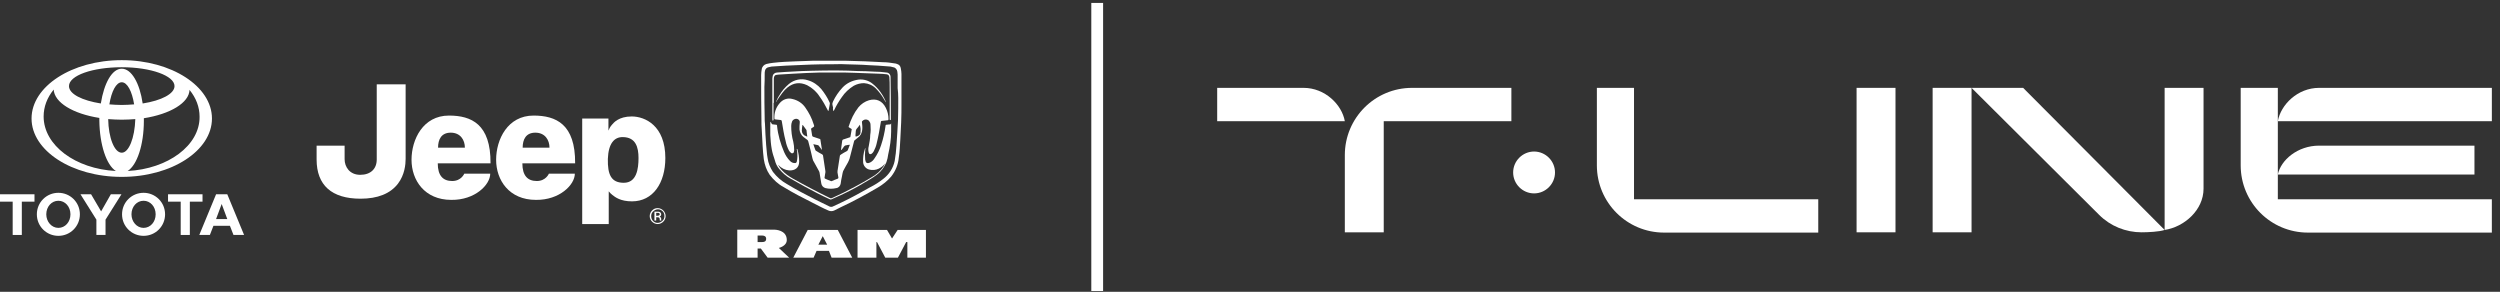 <svg width="377" height="44" viewBox="0 0 377 44" fill="none" xmlns="http://www.w3.org/2000/svg">
<rect x="0" y="0" width="377" height="44" fill="#333333" stroke="none"/>
<g clip-path="url(#clip0_2465_450)">
<path d="M337.896 13.249V24.941C337.896 30.542 342.43 35.076 348.031 35.076H375.77V30.053H343.497V26.363V18.317V13.249H337.896Z" fill="white"/>
<path d="M343.497 18.273H375.771V13.249H349.721C346.475 13.249 343.942 15.783 343.497 18.273Z" fill="white"/>
<path d="M343.497 26.319H373.148V21.962H349.721C346.475 21.962 343.942 24.141 343.497 26.319Z" fill="white"/>
<path d="M285.84 13.249H279.972V35.032H285.84V13.249Z" fill="white"/>
<path d="M291.441 13.249V35.032H297.309V13.249H291.441Z" fill="white"/>
<path d="M332.294 28.453V13.249H326.426V34.676C329.36 34.232 332.294 31.698 332.294 28.453Z" fill="white"/>
<path d="M297.309 13.249L316.558 32.409C318.247 34.098 320.559 35.032 322.959 35.032C323.937 35.032 325.671 34.943 326.427 34.676L305.089 13.249H297.309Z" fill="white"/>
<path d="M240.808 13.249V24.941C240.808 30.542 245.342 35.076 250.944 35.076H274.193V30.053H246.409V13.249H240.808Z" fill="white"/>
<path d="M208.668 35.032V18.273H227.916V13.249H212.935C207.334 13.249 202.8 17.784 202.8 23.385V35.032H208.668Z" fill="white"/>
<path d="M196.576 13.249H183.551V18.273H202.799C202.355 15.783 199.821 13.249 196.576 13.249Z" fill="white"/>
<path d="M234.495 26.008C234.495 24.274 233.073 22.851 231.339 22.851C229.605 22.851 228.183 24.274 228.183 26.008C228.183 27.741 229.605 29.164 231.339 29.164C233.073 29.164 234.495 27.741 234.495 26.008Z" fill="white"/>
<path d="M139.63 38.855V34.676H135.363L134.518 35.965L133.762 34.676H129.317V38.855H132.162V36.499H132.251L133.496 38.855H135.407L136.652 36.499H136.83V38.855H139.63Z" fill="white"/>
<path d="M111.18 38.855H114.247V37.477H114.736L115.758 38.855H119.004L117.448 37.388C117.448 37.388 118.648 37.121 118.648 36.188C118.648 34.632 116.781 34.632 116.781 34.632H111.18V38.855ZM114.203 35.521H114.958C115.269 35.521 115.536 35.654 115.536 36.01C115.536 36.41 115.269 36.499 114.958 36.499H114.247V35.521H114.203Z" fill="white"/>
<path d="M121.804 34.676L119.626 38.855H122.693L123.138 37.833H125.005L125.405 38.855H128.517L126.339 34.676H121.804ZM123.405 36.899L124.071 35.61L124.738 36.899H123.405Z" fill="white"/>
<path d="M135.274 9.648C135.141 9.604 135.052 9.56 134.918 9.56C134.341 9.471 133.763 9.382 133.185 9.382C132.296 9.337 131.407 9.293 130.473 9.248C129.495 9.204 128.473 9.204 127.495 9.159H125.361C124.472 9.159 123.538 9.159 122.649 9.159C121.76 9.204 120.915 9.204 120.026 9.248C118.871 9.293 117.715 9.337 116.603 9.471C116.248 9.515 115.892 9.56 115.581 9.648C115.225 9.737 114.914 10.049 114.87 10.449C114.825 10.715 114.781 11.027 114.781 11.338C114.781 13.605 114.781 15.872 114.825 18.139C114.825 18.584 114.825 19.028 114.87 19.517C114.914 20.362 114.959 21.206 115.003 22.007C115.047 22.674 115.092 23.34 115.181 24.007C115.314 24.852 115.581 25.652 116.07 26.363C116.648 27.119 117.359 27.786 118.204 28.23C119.582 29.075 121.049 29.831 122.471 30.542C123.271 30.942 124.072 31.387 124.916 31.742C125.183 31.875 125.539 31.875 125.805 31.742C126.117 31.564 126.472 31.431 126.783 31.253C128.695 30.364 130.562 29.342 132.385 28.275C133.14 27.83 133.807 27.297 134.385 26.63C135.052 25.785 135.452 24.807 135.541 23.74C135.674 22.851 135.719 22.007 135.763 21.118C135.808 20.229 135.852 19.339 135.896 18.45C135.941 17.472 135.941 16.539 135.941 15.561V11.16C135.941 10.893 135.896 10.626 135.852 10.36C135.808 9.96 135.585 9.737 135.274 9.648ZM135.452 16.361C135.452 17.561 135.407 18.717 135.319 19.917C135.274 20.584 135.23 21.295 135.185 21.962C135.141 22.718 135.052 23.518 134.918 24.274C134.696 25.341 134.074 26.319 133.185 26.985C132.562 27.474 131.94 27.875 131.229 28.23C129.806 29.03 128.384 29.831 126.872 30.542C126.428 30.764 125.983 30.942 125.539 31.164C125.405 31.209 125.272 31.209 125.139 31.164C124.383 30.809 123.672 30.453 122.96 30.097C121.493 29.342 120.026 28.586 118.648 27.741C117.848 27.297 117.137 26.674 116.559 25.919C116.159 25.296 115.848 24.585 115.759 23.874C115.625 23.207 115.625 22.54 115.536 21.873C115.448 20.806 115.403 19.739 115.359 18.673C115.314 18.361 115.314 18.095 115.314 17.828C115.27 16.272 115.27 14.672 115.27 13.116C115.314 12.449 115.314 11.827 115.314 11.16C115.314 10.982 115.314 10.849 115.359 10.671C115.403 10.404 115.625 10.182 115.892 10.137C116.203 10.049 116.514 10.004 116.87 10.004C117.981 9.915 119.093 9.871 120.204 9.826C120.915 9.782 121.627 9.782 122.338 9.737C123.316 9.693 124.338 9.693 125.316 9.693C126.072 9.693 126.783 9.648 127.539 9.693C128.695 9.737 129.851 9.737 131.007 9.826C131.94 9.871 132.918 9.915 133.852 10.004C134.163 10.004 134.429 10.049 134.696 10.137C135.052 10.182 135.274 10.493 135.319 10.804C135.319 10.938 135.363 11.071 135.363 11.249C135.363 11.916 135.363 12.582 135.363 13.294C135.496 14.272 135.452 15.294 135.452 16.361Z" fill="white"/>
<path d="M131.006 22.051C130.918 22.362 130.918 22.718 131.006 23.029C131.051 23.251 131.229 23.296 131.407 23.207C131.54 23.118 131.673 22.985 131.762 22.807C131.94 22.451 132.118 22.051 132.207 21.607C132.473 20.54 132.651 19.473 132.829 18.406C132.829 18.273 132.918 18.228 133.007 18.228L133.807 18.139C133.94 18.139 133.985 18.095 133.985 17.961C133.985 17.384 133.852 16.806 133.585 16.272C133.051 15.205 132.162 14.805 131.051 15.116C130.429 15.294 129.851 15.694 129.451 16.183C128.784 17.028 128.295 18.05 127.984 19.073C127.939 19.117 127.984 19.206 128.028 19.206C128.161 19.295 128.25 19.34 128.384 19.428C128.428 19.473 128.473 19.517 128.428 19.562C128.384 19.917 128.295 20.229 128.25 20.584C128.25 20.673 128.206 20.718 128.117 20.718C127.806 20.806 127.495 20.94 127.183 21.029C127.094 21.029 127.05 21.118 127.006 21.206C126.961 21.651 126.872 22.096 126.828 22.54C126.828 22.585 126.828 22.629 126.828 22.629C126.872 22.629 126.872 22.585 126.917 22.585C127.05 22.407 127.183 22.273 127.272 22.096C127.361 22.007 127.45 21.918 127.583 21.918C127.761 21.873 127.939 21.829 128.161 21.829C128.072 22.096 127.939 22.362 127.85 22.629C127.806 22.718 127.761 22.762 127.672 22.807C127.406 22.94 127.094 23.118 126.828 23.296C126.739 23.34 126.65 23.429 126.65 23.518C126.561 24.185 126.428 24.852 126.339 25.519C126.294 25.696 126.294 25.83 126.294 26.008C126.339 26.274 126.383 26.541 126.428 26.763C126.428 26.763 126.428 26.763 126.428 26.808C126.428 26.852 126.383 26.941 126.339 26.941C126.028 27.075 125.716 27.163 125.45 27.297C125.405 27.341 125.316 27.341 125.272 27.297C124.961 27.163 124.694 27.075 124.427 26.941C124.383 26.941 124.338 26.852 124.338 26.808C124.383 26.63 124.383 26.452 124.427 26.23C124.472 26.096 124.472 25.963 124.472 25.83C124.338 25.03 124.249 24.274 124.116 23.474C124.116 23.385 124.027 23.296 123.938 23.251C123.672 23.118 123.36 22.94 123.094 22.762C123.049 22.762 123.005 22.718 122.96 22.629C122.871 22.362 122.738 22.051 122.649 21.74C122.871 21.784 123.094 21.829 123.271 21.873C123.36 21.873 123.449 21.918 123.494 22.007C123.627 22.184 123.76 22.362 123.894 22.54C123.894 22.585 123.938 22.585 123.938 22.585C123.983 22.585 123.938 22.54 123.938 22.496C123.849 22.007 123.805 21.562 123.716 21.073C123.716 20.984 123.672 20.94 123.583 20.94C123.271 20.851 122.96 20.718 122.649 20.629C122.56 20.629 122.516 20.54 122.471 20.451C122.427 20.184 122.382 19.873 122.338 19.606C122.293 19.384 122.293 19.384 122.516 19.25C122.827 19.073 122.827 19.073 122.694 18.717C122.427 17.828 121.982 16.983 121.449 16.228C121.004 15.561 120.293 15.116 119.537 14.938C118.782 14.716 118.026 14.983 117.537 15.605C117.003 16.228 116.737 17.028 116.781 17.872C116.781 17.961 116.826 18.006 116.915 18.006L117.715 18.095C117.804 18.095 117.892 18.184 117.892 18.273C118.07 19.295 118.204 20.273 118.47 21.251C118.559 21.74 118.737 22.229 118.959 22.674C119.048 22.851 119.182 22.985 119.315 23.074C119.359 23.118 119.404 23.118 119.448 23.118C119.582 23.118 119.715 23.029 119.715 22.896C119.76 22.807 119.76 22.674 119.76 22.585C119.76 22.184 119.715 21.784 119.626 21.384C119.404 20.584 119.315 19.784 119.315 18.984C119.315 18.762 119.359 18.539 119.448 18.317C119.582 18.006 119.982 17.828 120.293 17.961C120.515 18.05 120.649 18.273 120.604 18.495C120.56 18.851 120.56 19.162 120.56 19.517C120.604 19.962 120.826 20.406 121.182 20.673C121.36 20.806 121.538 20.94 121.716 21.073C121.804 21.118 121.849 21.206 121.893 21.34C122.116 22.184 122.338 23.029 122.516 23.874C122.56 24.096 122.649 24.318 122.782 24.496C123.005 24.941 123.271 25.341 123.494 25.785C123.538 25.83 123.538 25.919 123.583 26.008C123.672 26.541 123.76 27.075 123.849 27.652C123.894 28.008 124.161 28.275 124.472 28.364C125.005 28.497 125.583 28.497 126.117 28.364C126.472 28.319 126.739 28.008 126.783 27.652C126.828 27.297 126.872 26.986 126.961 26.63C127.05 26.274 127.05 25.874 127.272 25.563C127.361 25.385 127.45 25.252 127.539 25.074C127.761 24.718 127.984 24.318 128.117 23.918C128.339 23.074 128.561 22.184 128.784 21.34C128.784 21.251 128.828 21.206 128.873 21.162C129.05 21.029 129.184 20.895 129.362 20.762C129.762 20.495 129.984 20.051 130.028 19.562C130.073 19.206 130.028 18.806 129.984 18.45C129.984 18.406 129.984 18.361 129.984 18.317C130.028 18.273 130.073 18.228 130.117 18.184C130.384 17.961 130.784 17.961 131.051 18.228C131.184 18.406 131.273 18.584 131.273 18.806C131.318 19.34 131.318 19.828 131.229 20.362C131.229 20.984 131.095 21.518 131.006 22.051ZM121.671 20.584C121.627 20.54 121.538 20.54 121.493 20.495C121.138 20.406 120.915 20.051 120.915 19.695C120.915 19.428 120.96 19.162 121.004 18.895C121.004 18.851 121.004 18.851 121.049 18.851C121.093 18.851 121.093 18.851 121.093 18.895L121.582 19.562C121.627 19.606 121.627 19.651 121.627 19.695C121.671 19.962 121.671 20.229 121.716 20.451C121.76 20.584 121.76 20.629 121.671 20.584ZM129.273 20.54C129.006 20.629 129.006 20.629 129.006 20.362C129.006 20.184 129.05 19.962 129.05 19.784C129.05 19.651 129.095 19.517 129.184 19.428C129.362 19.25 129.495 19.028 129.673 18.806C129.762 19.162 129.806 19.517 129.762 19.873C129.806 20.184 129.584 20.451 129.273 20.54Z" fill="white"/>
<path d="M134.384 18.584C134.34 18.717 134.251 18.806 134.118 18.762C133.984 18.762 133.851 18.806 133.718 18.806C133.584 18.806 133.54 18.851 133.54 18.984C133.406 19.962 133.184 20.94 132.873 21.873C132.651 22.585 132.295 23.296 131.851 23.918C131.717 24.141 131.495 24.363 131.228 24.496C130.739 24.718 130.561 24.585 130.472 24.096C130.428 23.607 130.428 23.118 130.472 22.629C130.472 22.54 130.517 22.451 130.517 22.362C130.428 22.362 130.428 22.451 130.428 22.451C130.206 23.118 130.117 23.829 130.161 24.496C130.206 24.985 130.561 25.43 131.05 25.563C131.539 25.697 132.073 25.652 132.517 25.43C132.873 25.252 133.229 24.985 133.451 24.674C133.406 24.807 133.318 24.985 133.229 25.119C132.784 25.785 132.162 26.319 131.45 26.719C130.65 27.208 129.806 27.697 128.961 28.142C127.805 28.764 126.649 29.342 125.449 29.875C125.36 29.92 125.271 29.92 125.182 29.875C123.271 28.942 121.404 27.964 119.581 26.941C118.959 26.586 118.381 26.186 117.892 25.652C117.67 25.43 117.492 25.163 117.358 24.896H117.403L117.447 24.941C117.847 25.385 118.425 25.652 119.003 25.697C119.848 25.741 120.515 25.341 120.515 24.363C120.515 23.741 120.426 23.118 120.248 22.54C120.248 22.496 120.248 22.451 120.159 22.451C120.159 22.496 120.159 22.496 120.159 22.54C120.248 22.896 120.248 23.296 120.248 23.652C120.248 23.874 120.204 24.141 120.159 24.363C120.115 24.541 119.981 24.63 119.803 24.585C119.537 24.585 119.314 24.452 119.137 24.274C118.737 23.874 118.47 23.429 118.248 22.94C117.714 21.696 117.314 20.362 117.181 18.984C117.181 18.851 117.136 18.806 117.003 18.806C116.869 18.806 116.736 18.762 116.603 18.762C116.469 18.762 116.38 18.717 116.336 18.584C116.292 18.495 116.247 18.406 116.203 18.362C116.158 18.406 116.158 18.495 116.158 18.539C116.158 19.162 116.158 19.74 116.158 20.362C116.203 21.073 116.247 21.785 116.38 22.496C116.469 23.029 116.647 23.563 116.825 24.096C116.958 24.63 117.181 25.119 117.536 25.519C118.025 26.097 118.559 26.586 119.226 26.941C119.937 27.341 120.648 27.741 121.359 28.142C122.604 28.808 123.849 29.475 125.138 30.053C125.227 30.098 125.316 30.098 125.405 30.053C125.849 29.831 126.338 29.653 126.783 29.431C128.027 28.853 129.228 28.23 130.384 27.519C131.006 27.163 131.628 26.808 132.206 26.363C132.873 25.874 133.362 25.207 133.673 24.452C133.806 24.052 133.895 23.696 133.94 23.296C134.207 22.14 134.384 20.984 134.384 19.829V18.584Z" fill="white"/>
<path d="M125.672 16.761C125.716 16.717 125.761 16.672 125.805 16.583C126.116 15.916 126.516 15.25 126.961 14.627C127.406 13.96 128.028 13.383 128.739 12.938C129.228 12.671 129.762 12.538 130.295 12.538C130.962 12.582 131.584 12.849 132.073 13.338C132.562 13.827 132.962 14.361 133.318 14.983L133.585 15.428C133.585 15.383 133.585 15.383 133.585 15.383V15.339C133.14 14.272 132.473 13.338 131.584 12.627C131.006 12.138 130.206 11.916 129.45 12.005C128.517 12.138 127.672 12.538 127.05 13.205C126.472 13.827 125.983 14.538 125.627 15.294C125.538 15.472 125.494 15.65 125.538 15.828C125.583 15.961 125.583 16.094 125.627 16.228C125.583 16.405 125.627 16.583 125.672 16.761Z" fill="white"/>
<path d="M117.981 14.005C118.204 13.694 118.47 13.427 118.737 13.205C119.671 12.449 120.649 12.36 121.716 12.849C122.471 13.249 123.138 13.827 123.583 14.539C124.072 15.205 124.472 15.917 124.827 16.628C124.827 16.672 124.872 16.717 124.916 16.717C124.961 16.717 124.961 16.672 124.961 16.628C125.005 16.317 125.094 15.961 125.139 15.65C125.139 15.561 125.139 15.517 125.094 15.428C124.783 14.716 124.338 14.05 123.849 13.427C123.316 12.805 122.605 12.316 121.804 12.094C120.826 11.782 119.76 12.005 118.959 12.671C118.381 13.16 117.892 13.738 117.537 14.361C117.315 14.672 117.181 15.027 117.003 15.383C117.048 15.339 117.137 15.294 117.137 15.205C117.403 14.805 117.67 14.405 117.981 14.005Z" fill="white"/>
<path d="M116.514 18.184C116.603 18.184 116.648 18.139 116.648 18.05C116.648 18.006 116.648 17.961 116.648 17.917V15.516H116.692V11.916C116.692 11.827 116.692 11.693 116.736 11.604C116.781 11.427 116.914 11.293 117.092 11.293C117.181 11.293 117.314 11.249 117.403 11.249C118.115 11.204 118.826 11.16 119.582 11.116C120.915 11.027 122.249 10.982 123.582 10.938C124.872 10.938 126.161 10.938 127.405 10.938C127.894 10.938 128.428 10.982 128.917 10.982C130.117 11.027 131.362 11.071 132.562 11.116C132.962 11.116 133.318 11.16 133.718 11.204C133.985 11.249 134.074 11.382 134.118 11.649C134.162 12.182 134.162 12.716 134.162 13.249V17.872C134.162 17.917 134.162 17.961 134.162 18.006C134.162 18.095 134.251 18.139 134.296 18.095C134.34 18.095 134.34 18.006 134.34 17.961C134.34 17.828 134.34 17.739 134.34 17.606C134.34 15.605 134.34 13.649 134.296 11.693C134.296 11.649 134.296 11.649 134.296 11.604C134.296 11.249 134.029 10.938 133.673 10.938C133.051 10.849 132.473 10.804 131.851 10.804C131.006 10.76 130.206 10.715 129.361 10.715C128.339 10.671 127.361 10.627 126.339 10.627C125.049 10.627 123.76 10.627 122.427 10.671C121.938 10.671 121.404 10.715 120.915 10.715L118.426 10.849C118.026 10.893 117.581 10.893 117.181 10.938C116.87 10.938 116.559 11.16 116.514 11.515C116.514 11.604 116.47 11.738 116.47 11.827C116.47 12.449 116.47 13.071 116.47 13.649V15.916C116.47 16.583 116.47 17.295 116.47 17.961C116.514 18.095 116.47 18.184 116.514 18.184Z" fill="white"/>
<path d="M47.744 21.962V24.052C47.744 27.919 50.011 29.964 54.367 29.964C56.946 29.964 58.857 29.208 60.013 27.697C61.035 26.363 61.169 24.763 61.169 23.963V12.716H56.812V24.052C56.812 25.474 55.879 26.363 54.323 26.363C52.722 26.363 51.967 25.163 51.967 24.007V21.962H47.744Z" fill="white"/>
<path d="M67.704 17.428C63.792 17.428 62.058 21.029 62.058 24.096C62.058 27.163 64.014 30.142 68.059 30.142C71.616 30.186 73.927 27.875 73.927 26.185H70.015C70.015 26.185 69.571 27.297 68.193 27.297C66.815 27.297 66.014 26.497 66.014 24.63H73.972C74.016 18.717 71.082 17.428 67.704 17.428ZM66.059 22.273C66.059 21.029 66.548 20.006 67.971 20.006C69.438 20.006 70.104 21.118 70.104 22.273H66.059Z" fill="white"/>
<path d="M80.462 17.428C76.55 17.428 74.816 21.029 74.816 24.096C74.816 27.163 76.772 30.142 80.818 30.142C84.374 30.186 86.686 27.875 86.686 26.185H82.774C82.774 26.185 82.329 27.297 80.951 27.297C79.573 27.297 78.773 26.497 78.773 24.63H86.73C86.775 18.717 83.841 17.428 80.462 17.428ZM78.817 22.273C78.817 21.029 79.306 20.006 80.729 20.006C82.196 20.006 82.863 21.118 82.863 22.273H78.817Z" fill="white"/>
<path d="M87.797 17.917V33.787H91.798V28.853C91.976 29.075 92.064 29.164 92.331 29.386C92.776 29.742 93.576 30.364 95.31 30.364C98.466 30.364 100.333 27.608 100.333 23.829C100.333 18.939 97.266 17.561 95.265 17.561C93.309 17.561 92.553 18.495 92.287 18.806C91.976 19.162 91.887 19.384 91.753 19.695V17.872H87.797V17.917ZM93.887 20.673C95.888 20.673 96.288 22.229 96.288 23.829C96.288 25.43 96.021 27.564 94.065 27.564C92.153 27.564 91.62 26.319 91.664 23.963C91.753 21.607 92.642 20.673 93.887 20.673Z" fill="white"/>
<path d="M98.688 31.92V33.254H98.955V32.764H99.132C99.266 32.764 99.31 32.764 99.355 32.809C99.444 32.853 99.488 32.942 99.488 33.076V33.165V33.209V33.254H99.755L99.71 33.209C99.71 33.209 99.71 33.209 99.71 33.165C99.71 33.12 99.71 33.12 99.71 33.076V32.987C99.71 32.898 99.666 32.853 99.621 32.764C99.577 32.72 99.533 32.676 99.488 32.631C99.533 32.631 99.577 32.587 99.577 32.587C99.666 32.542 99.71 32.453 99.71 32.32C99.71 32.142 99.621 32.053 99.488 31.964C99.399 31.92 99.31 31.92 99.132 31.92H98.688ZM99.488 32.32C99.488 32.409 99.444 32.453 99.355 32.498C99.31 32.498 99.221 32.542 99.132 32.542H98.955V32.098H99.132C99.266 32.098 99.355 32.098 99.399 32.142C99.444 32.187 99.488 32.231 99.488 32.32Z" fill="white"/>
<path d="M98.332 31.742C98.11 31.964 97.977 32.276 97.977 32.587C97.977 32.898 98.11 33.209 98.332 33.431C98.555 33.654 98.866 33.787 99.177 33.787C99.488 33.787 99.799 33.654 100.021 33.431C100.244 33.209 100.377 32.898 100.377 32.587C100.377 32.276 100.244 31.964 100.021 31.742C99.799 31.52 99.488 31.387 99.177 31.387C98.866 31.387 98.599 31.475 98.332 31.742ZM100.199 32.587C100.199 32.853 100.11 33.12 99.888 33.298C99.71 33.476 99.444 33.609 99.177 33.609C98.91 33.609 98.643 33.52 98.466 33.298C98.288 33.12 98.199 32.853 98.199 32.587C98.199 32.32 98.288 32.053 98.51 31.875C98.688 31.698 98.955 31.564 99.221 31.564C99.488 31.564 99.71 31.653 99.933 31.875C100.11 32.053 100.199 32.276 100.199 32.587Z" fill="white"/>
<path d="M18.36 9.071C10.847 9.071 4.757 13.027 4.757 17.872C4.757 22.718 10.847 26.674 18.36 26.674C25.872 26.674 31.963 22.718 31.963 17.872C31.963 13.027 25.872 9.071 18.36 9.071ZM18.36 10.137C22.761 10.137 26.317 11.427 26.317 12.982C26.317 14.138 24.361 15.161 21.516 15.605C21.072 12.538 19.827 10.36 18.36 10.36C16.893 10.36 15.693 12.538 15.204 15.605C12.403 15.161 10.402 14.183 10.402 12.982C10.402 11.382 13.959 10.137 18.36 10.137ZM20.227 15.739C19.605 15.783 18.982 15.828 18.36 15.828C17.693 15.828 17.071 15.783 16.493 15.739C16.804 13.783 17.515 12.405 18.36 12.405C19.204 12.405 19.916 13.783 20.227 15.739ZM17.471 25.785C11.38 25.474 6.579 21.918 6.579 17.561C6.579 16.094 7.113 14.716 8.091 13.516V13.472C8.18 15.472 11.025 17.161 14.981 17.784C14.981 17.917 14.981 18.05 14.981 18.184C15.026 21.829 16.048 24.896 17.471 25.785ZM18.36 23.029C17.248 23.029 16.359 20.762 16.315 17.961C16.982 18.006 17.648 18.05 18.36 18.05C19.071 18.05 19.738 18.006 20.405 17.961C20.316 20.806 19.427 23.029 18.36 23.029ZM19.249 25.785C20.671 24.896 21.694 21.829 21.694 18.228C21.694 18.095 21.694 17.961 21.694 17.828C25.65 17.206 28.54 15.516 28.584 13.516V13.56C29.562 14.761 30.096 16.139 30.096 17.606C30.14 21.918 25.339 25.474 19.249 25.785Z" fill="white"/>
<path d="M18.404 32.32C18.404 34.143 19.871 35.565 21.649 35.565C23.472 35.565 24.894 34.098 24.894 32.32C24.894 30.497 23.427 29.075 21.649 29.075C19.871 29.075 18.404 30.497 18.404 32.32ZM23.472 32.32C23.472 33.476 22.671 34.365 21.649 34.365C20.627 34.365 19.826 33.431 19.826 32.32C19.826 31.164 20.627 30.275 21.649 30.275C22.671 30.275 23.472 31.164 23.472 32.32Z" fill="white"/>
<path d="M28.628 35.432V30.409H30.54V29.297H25.339V30.409H27.25V35.432H28.628Z" fill="white"/>
<path d="M32.185 34.054H33.429H34.674L35.208 35.432H36.808L34.274 29.297H33.429H32.585L30.051 35.432H31.651L32.185 34.054ZM32.585 33.031L33.429 30.764L34.274 33.031H33.429H32.585Z" fill="white"/>
<path d="M0 30.409H1.912V35.432H3.29V30.409H5.201V29.297H0V30.409Z" fill="white"/>
<path d="M5.557 32.32C5.557 34.143 7.024 35.565 8.802 35.565C10.624 35.565 12.047 34.098 12.047 32.32C12.047 30.497 10.58 29.075 8.802 29.075C7.024 29.075 5.557 30.497 5.557 32.32ZM10.624 32.32C10.624 33.476 9.824 34.365 8.802 34.365C7.779 34.365 6.979 33.431 6.979 32.32C6.979 31.164 7.779 30.275 8.802 30.275C9.824 30.275 10.624 31.164 10.624 32.32Z" fill="white"/>
<path d="M14.536 35.432H15.248H15.914V33.12L18.315 29.297H16.715L15.248 31.875L13.736 29.297H12.136L14.536 33.12V35.432Z" fill="white"/>
<path d="M166.347 0.447H164.569V43.878H166.347V0.447Z" fill="white"/>
</g>
<defs>
<clipPath id="clip0_2465_450">
<rect width="376.082" height="43.565" fill="white" transform="translate(0 0.358)"/>
</clipPath>
</defs>
</svg>
